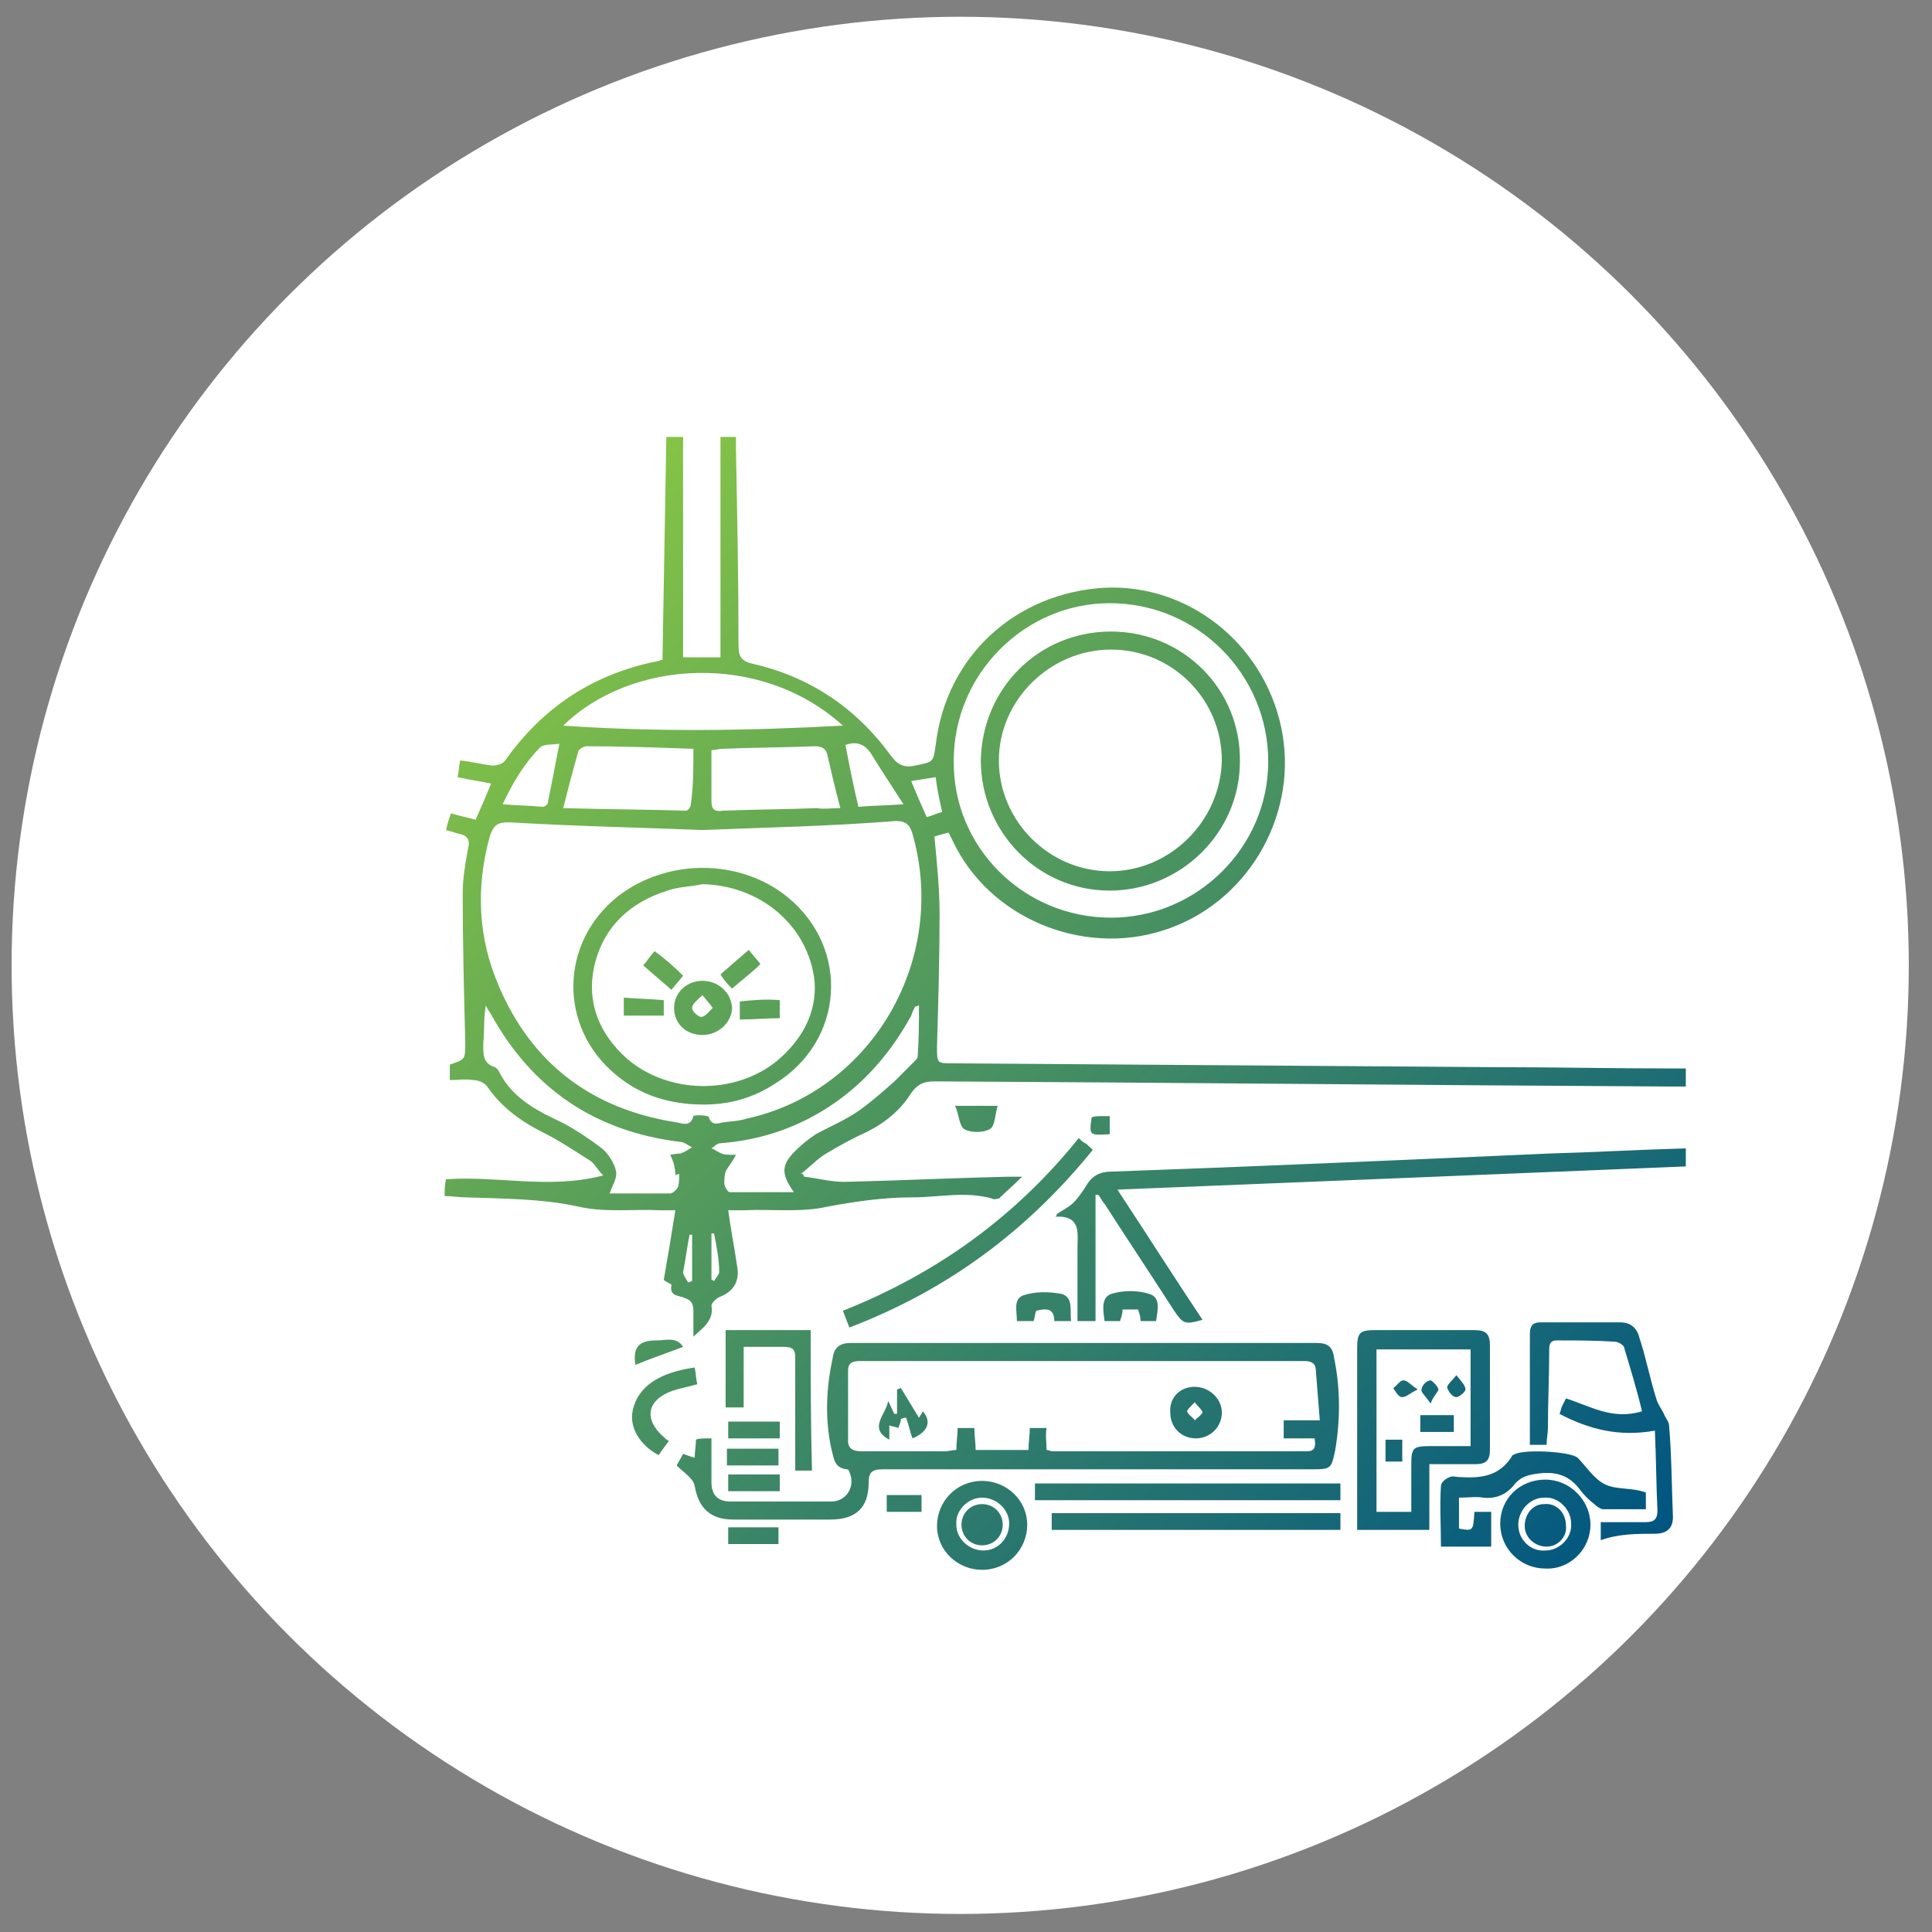 <?xml version="1.0" encoding="utf-8"?>
<!-- Generator: Adobe Illustrator 27.2.0, SVG Export Plug-In . SVG Version: 6.00 Build 0)  -->
<svg version="1.1" id="Layer_1" xmlns="http://www.w3.org/2000/svg" xmlns:xlink="http://www.w3.org/1999/xlink" x="0px" y="0px"
	 viewBox="0 0 149.9 149.9" style="enable-background:new 0 0 149.9 149.9;" xml:space="preserve">
<rect x="0" y="0" width="149.9" height="149.9" fill="#808080" stroke="none"/>
<style type="text/css">
	.st0{fill:#FFFFFF;}
	.st1{fill:url(#SVGID_1_);}
</style>
<circle class="st0" cx="74.5" cy="74.9" r="73.6"/>
<linearGradient id="SVGID_1_" gradientUnits="userSpaceOnUse" x1="38.917" y1="46.513" x2="120.268" y2="127.863">
	<stop  offset="0" style="stop-color:#85C446"/>
	<stop  offset="1" style="stop-color:#005581"/>
</linearGradient>
<path class="st1" d="M62.4,91.3c1,0.1,2,0.4,3.1,0.4c4.2-0.1,8.4-0.3,12.6-0.4c0.3,0,0.6,0,1.2,0c-0.7,0.7-1.3,1.2-1.8,1.7
	C77.3,93,77.1,93.1,77,93c-2.1-0.6-4.1-0.1-6.2-0.1c-2.2,0-4.3,0.3-6.5,0.7c-2.1,0.5-4.3,0.2-6.5,0.3c-0.4,0-0.7,0-1.3,0
	c0.2,1.5,0.5,3,0.7,4.4c0.2,1.1-0.3,1.9-1.3,2.3c-0.3,0.1-0.7,0.5-0.7,0.7c0.2,1.1-0.6,1.7-1.4,2.4c0-0.7,0-1.3,0-1.9
	c0-0.6-0.1-0.9-0.7-1.1c-0.4-0.2-1.2-0.1-1-1c0-0.1-0.4-0.2-0.6-0.4c0.3-1.7,0.6-3.5,0.9-5.4c-0.4,0-0.8,0-1.2,0
	c-2.1-0.1-4.3,0.2-6.4-0.3C42,93,39,93,36.1,92.9c-0.5,0-1-0.1-1.6-0.1c0-0.5,0-0.8,0.1-1.3c4-0.3,8,0.8,12.2-0.3
	c-0.5-0.5-0.7-1-1.1-1.2c-1.1-0.7-2.3-1.5-3.5-2.1c-1.8-0.9-3.3-2-4.4-3.6c-0.2-0.3-0.7-0.5-1.1-0.5c-0.6-0.1-1.2,0-1.8,0
	c0-0.5,0-0.8,0-1.2c1.2-0.4,1.2-0.4,1.2-1.7c-0.1-3.9-0.2-7.7-0.2-11.6c0-1.1,0.2-2.3,0.4-3.4c0.2-0.7,0-1.1-0.7-1.2
	c-0.3-0.1-0.6-0.2-1-0.3c0.1-0.4,0.2-0.8,0.4-1.3c0.6,0.2,1.2,0.3,1.9,0.5c0.4-0.9,0.8-1.8,1.2-2.8c-0.9-0.2-1.7-0.3-2.6-0.5
	c0.1-0.4,0.1-0.8,0.2-1.3c0.9,0.1,1.7,0.3,2.5,0.4c0.3,0,0.8-0.1,1-0.4c2.9-4.1,6.8-6.7,11.8-7.7c0.1,0,0.2-0.1,0.4-0.1
	c0.1-5.7,0.2-11.5,0.3-17.3c0.5,0,0.8,0,1.3,0c0,5.7,0,11.3,0,17.1c0.9,0,1.9,0,2.9,0c0-5.7,0-11.3,0-17.1c0.3,0,0.7,0,1.2,0
	c0,0.3,0,0.6,0,0.9c0.1,5.1,0.2,10.2,0.2,15.3c0,0.8,0.2,1.2,1.1,1.4c4.4,1,8,3.4,10.7,7.1c0.5,0.7,1,1,1.9,0.8
	c1.4-0.3,1.4-0.2,1.6-1.6c0.8-6.9,6.2-11.8,13.1-12.2c6.5-0.3,12.3,4.3,13.7,10.8c1.4,6.5-2.3,13.3-8.6,15.6
	c-6.2,2.3-13.5-0.4-16.6-6.2c-0.2-0.4-0.4-0.8-0.6-1.2c-0.4,0.1-0.8,0.2-1.1,0.3c0.2,2.1,0.4,4.1,0.4,6c0,3.4-0.1,6.9-0.2,10.3
	c0,1.3,0,1.3,1.2,1.3c14.1,0.1,28.3,0.2,42.4,0.3c4.5,0,9,0.1,13.5,0.1c0.3,0,0.6,0,1,0c0,0.4,0,0.8,0,1.4c-0.4,0-0.7,0-1.1,0
	c-19.1-0.1-38.1-0.3-57.2-0.4c-0.8,0-1.3,0.2-1.8,0.9c-0.8,1.3-2,2.3-3.4,3c-1.1,0.5-2.2,1.1-3.2,1.7c-0.7,0.4-1.3,1.1-2,1.6
	C62.3,91,62.3,91.1,62.4,91.3z M54.5,64.4c-5-0.2-10-0.3-15-0.6c-0.9,0-1.2,0.2-1.5,1.1c-1.1,4-0.9,7.9,0.7,11.6
	c2.6,6.1,7.3,9.6,13.9,10.6c0.4,0.1,1,0.3,1.2-0.5c0-0.1,1.2-0.1,1.2,0.1c0.2,0.6,0.6,0.5,1,0.4c0.6-0.1,1.3-0.1,1.9-0.3
	c9.7-2.1,15.7-12.3,12.9-22.1c-0.2-0.7-0.5-1-1.3-1C64.5,64.1,59.5,64.2,54.5,64.4z M86.2,71.2c6.7,0,12.2-5.5,12.2-12.1
	c0-6.8-5.5-12.3-12.3-12.3c-6.6,0-12.1,5.5-12.1,12.2C73.9,65.7,79.4,71.2,86.2,71.2z M65.4,56.3c-6.4-5.8-16.5-5.1-21.7,0
	C50.9,56.8,58,56.7,65.4,56.3z M71.3,78c-0.2,0.1-0.3,0.1-0.3,0.1c-0.1,0.2-0.2,0.4-0.3,0.7c-1.8,3.3-4.3,6-7.6,7.8
	c-2.2,1.2-4.6,1.9-7.2,2.1c-0.3,0-0.5,0.3-0.7,0.4c0.3,0.1,0.5,0.3,0.8,0.4c0.2,0.1,0.5,0.1,1.1,0.1c-0.3,0.6-0.6,0.9-0.8,1.3
	c-0.1,0.3-0.1,0.6-0.1,0.9c0,0.3,0.3,0.7,0.4,0.7c1.6,0,3.3,0,5,0c-1-1.4-1-2.1,0.1-3.2c0.5-0.5,1-0.9,1.6-1.3
	c1.1-0.6,2.3-1.1,3.3-1.8c1-0.7,1.9-1.5,2.8-2.3c0.5-0.5,1-1,1.5-1.5c0.1-0.1,0.3-0.3,0.3-0.4C71.3,80.6,71.3,79.3,71.3,78z
	 M52,89.6c0.5-0.1,0.7-0.1,0.8-0.1c0.3-0.1,0.6-0.3,0.9-0.5c-0.3-0.1-0.6-0.4-0.9-0.4c-6.6-0.8-11.5-4.1-14.7-9.9
	c-0.1-0.2-0.3-0.4-0.4-0.7c-0.2,1-0.1,2-0.2,2.9c0,0.8-0.1,1.6,0.9,1.9c0.2,0.1,0.3,0.3,0.4,0.5c0.9,1.7,2.5,2.7,4.2,3.5
	c1.3,0.6,2.5,1.4,3.7,2.3c0.5,0.4,1,1.2,1.1,1.8c0.1,0.5-0.3,1.1-0.5,1.7c1.5,0,3.1,0,4.7,0c0.2,0,0.5-0.3,0.6-0.5
	c0.1-0.3,0.1-0.7,0.1-1c-0.1,0-0.2,0-0.3,0.1C52.4,90.7,52.3,90.2,52,89.6z M65.2,62.7c-0.4-1.5-0.7-2.8-1-4.1
	c-0.1-0.5-0.4-0.7-1-0.7c-2.4,0.1-4.8,0.1-7.2,0.2c-0.2,0-0.5,0.1-0.8,0.1c0,1.4,0,2.6,0,3.9c0,0.7,0.2,0.9,0.9,0.8
	c2.4-0.1,4.9-0.1,7.3-0.2C63.9,62.8,64.4,62.7,65.2,62.7z M53.8,58.1c-2.8-0.1-5.6-0.2-8.3-0.2c-0.2,0-0.5,0.2-0.6,0.3
	c-0.4,1.4-0.8,2.9-1.2,4.5c3.4,0.1,6.5,0.1,9.5,0.2c0.2,0,0.4-0.3,0.4-0.5C53.8,61,53.8,59.6,53.8,58.1z M39,62.4
	c1.1,0.1,2.1,0.1,3.1,0.2c0.2,0,0.4-0.2,0.4-0.3c0.3-1.5,0.6-3,0.9-4.6c-0.5,0.1-1.2,0-1.5,0.3C40.7,59.2,39.8,60.7,39,62.4z
	 M66.6,62.6c1.1-0.1,2.2-0.1,3.5-0.2c-0.9-1.4-1.7-2.6-2.5-3.9c-0.5-0.8-1.2-1-2-0.7C65.9,59.4,66.2,60.9,66.6,62.6z M70.7,60.6
	c0.4,1,0.8,1.9,1.2,2.8c0.4-0.1,0.8-0.3,1.2-0.4c-0.2-0.9-0.4-1.8-0.5-2.7C71.9,60.4,71.4,60.5,70.7,60.6z M55.4,95.7
	c-0.1,0-0.1,0-0.2,0c0,1.2,0,2.4,0,3.6c0.1,0,0.2,0.1,0.2,0.1c0.1-0.2,0.4-0.5,0.4-0.7C55.8,97.7,55.6,96.7,55.4,95.7z M53.7,95.8
	c-0.1,0-0.1,0-0.2,0c-0.2,1-0.3,1.9-0.5,2.9c0,0.2,0.2,0.5,0.4,0.8c0.1,0,0.2-0.1,0.3-0.1C53.7,98.1,53.7,97,53.7,95.8z M55.2,111.6
	c0,1.2,0,2.3,0,3.4c0,1,0.5,1.5,1.5,1.5c2.6,0,5.2,0,7.8,0c1.2,0,1.9-1.2,1.4-2.3c0-0.1-0.1-0.2-0.2-0.2c-1-0.1-1-0.9-1.2-1.6
	c-0.5-2.3-0.4-4.7,0.1-7c0.1-0.8,0.5-1.2,1.4-1.2c12.1,0,24.1,0,36.2,0c0.8,0,1.2,0.3,1.3,1.1c0.5,2.4,0.5,4.8,0.1,7.2
	c-0.3,1.4-0.3,1.5-1.7,1.5c-7.6,0-15.2,0-22.8,0c-3.5,0-7.1,0-10.6,0c-0.8,0-1.1,0.2-1.1,1c0,2-1,2.9-3,2.9c-2.5,0-5,0-7.5,0
	c-1.8,0-2.7-0.9-3-2.6c-0.1-0.6-0.8-1-1.4-1.6c0.1-0.2,0.3-0.5,0.5-0.9c0.3,0.1,0.5,0.2,0.9,0.3c0-0.5,0.1-0.9,0.1-1.4
	C54.2,111.6,54.6,111.6,55.2,111.6z M81.2,112.5c0.2,0,0.3,0.1,0.4,0.1c6.6,0,13.2,0,19.8,0c0.6,0,0.7-0.3,0.6-1c-0.8,0-1.6,0-2.4,0
	c0-0.5,0-0.9,0-1.4c0.9,0,1.8,0,2.8,0c-0.1-1.3-0.2-2.5-0.3-3.8c0-0.6-0.3-0.8-0.9-0.8c-11.5,0-23,0-34.5,0c-0.6,0-0.9,0.2-0.9,0.7
	c0,1.8,0,3.6,0,5.5c0,0.6,0.4,0.8,1,0.8c2.2,0,4.4,0,6.6,0c0.2,0,0.5-0.1,0.8-0.1c0-0.6,0.1-1.1,0.1-1.7c0.5,0,0.9,0,1.3,0
	c0,0.6,0.1,1.2,0.1,1.7c1.4,0,2.7,0,4.1,0c0-0.6,0.1-1.2,0.1-1.7c0.5,0,0.9,0,1.3,0C81.1,111.4,81.2,111.9,81.2,112.5z M85.2,92.7
	c0.2,0.2,0.3,0.5,0.5,0.7c1.8,2.8,3.6,5.5,5.4,8.3c0.7,1,0.8,1.1,2.2,0.7c-2.2-3.3-4.3-6.6-6.6-10.1c14.9-0.6,29.5-1.2,44.1-1.8
	c0-0.5,0-1,0-1.4c-3.6,0.1-7.1,0.3-10.6,0.4c-11.3,0.5-22.6,1-33.9,1.4c-0.8,0-1.4,0.2-1.9,0.9c-0.3,0.5-0.7,1.1-1.1,1.5
	c-0.4,0.4-0.9,0.6-1.3,0.9c0,0.1-0.1,0.2-0.1,0.2c2-0.1,1.7,1.3,1.7,2.4c0,0.4,0,0.7,0,1.1c0,1.5,0,3,0,4.6c0.5,0,0.9,0,1.4,0
	c0-3.3,0-6.5,0-9.8C85.1,92.7,85.1,92.7,85.2,92.7z M105.3,118.7c0-0.3,0-0.6,0-0.9c0-4.4,0-8.8,0-13.2c0-1.2,0.2-1.4,1.4-1.4
	c2.6,0,5.1,0,7.7,0c0.9,0,1.2,0.3,1.2,1.2c0,2.7,0,5.4,0,8.1c0,0.8-0.3,1.1-1.1,1.1c-1.2,0-2.3,0-3.6,0c0,1.8,0,3.4,0,5.1
	C109,118.7,107.2,118.7,105.3,118.7z M114.1,112.2c0-2.6,0-5,0-7.5c-2.5,0-4.9,0-7.3,0c0,4.2,0,8.4,0,12.6c0.9,0,1.8,0,2.7,0
	c0-1.2,0-2.4,0-3.6c0-1.4,0.1-1.5,1.6-1.5C112.1,112.2,113.1,112.2,114.1,112.2z M128.4,119c0.9,0,1.4-0.4,1.4-1.3
	c-0.1-2.4-0.1-4.8-0.3-7.1c0-0.3-0.3-0.6-0.4-0.9c-0.2-0.4-0.5-0.8-0.6-1.2c-0.5-1.6-0.8-3.2-1.3-4.7c-0.2-0.8-0.7-1.2-1.5-1.2
	c-2.1,0-4.1,0-6.2,0c-0.6,0-0.8,0.3-0.8,0.9c0,2.3,0,4.6,0,7c0,0.5,0,1,0,1.6c0.5,0,0.9,0,1.3,0c0-0.5,0.1-0.9,0.1-1.3
	c0-2,0.1-4,0.1-6c0-0.4,0-0.8,0.6-0.8c1.5,0,3,0,4.5,0.1c0.2,0,0.6,0.2,0.7,0.4c0.5,1.7,1,3.3,1.4,5c-2.3,0.7-4-0.4-5.9-1
	c-0.1,0.2-0.2,0.4-0.3,0.6c-0.1,0.2-0.1,0.4-0.2,0.6c2.3,1.2,4.6,1.8,7.4,1.3c0.1,2.2,0.1,4.2,0.2,6.2c0,0.7-0.3,0.9-0.9,0.9
	c-1.1,0-2.3,0-3.5,0c0,0.5,0,0.9,0,1.4C125.6,119,127,119,128.4,119z M124.6,115.2c-0.9-0.4-1.5-1.4-2.2-2.1c-0.6-0.5-4.4-0.7-5-0.2
	c0,0-0.1,0-0.1,0.1c-1,1.6-2.5,1.7-4.1,1.6c-0.2,0-0.5-0.1-0.7,0c-0.3,0.1-0.7,0.4-0.7,0.7c-0.1,1.5,0,3.1,0,4.7c1.4,0,2.6,0,3.9,0
	c0-0.9,0-1.8,0-2.7c-0.5,0-0.9,0-1.3,0c-0.1,1.5-0.1,1.5-1.2,1.3c0-0.8,0-1.6,0-2.4c0.7,0,1.3-0.1,1.9,0c0.9,0.1,1.7-0.2,2.3-0.9
	c0.6-0.8,1.3-0.9,2.2-1c1.2-0.1,2.2,0.2,3,1.3c0.3,0.4,0.7,0.8,1.1,1.1c0.2,0.2,0.5,0.4,0.7,0.4c1.1,0,2.1,0,3.3,0
	c0-0.5,0-0.8,0-1.3C126.6,115.4,125.5,115.6,124.6,115.2z M84.8,89.2c-0.3-0.2-0.4-0.4-0.6-0.5c-0.2-0.1-0.3-0.2-0.5-0.4
	c-4.9,6.1-11,10.5-18.3,13.4c0.2,0.5,0.3,0.8,0.5,1.3C73.5,100.1,79.7,95.5,84.8,89.2z M104,118.7c0-0.5,0-0.9,0-1.3
	c-7.5,0-14.9,0-22.4,0c0,0.4,0,0.8,0,1.3C89.1,118.7,96.6,118.7,104,118.7z M80.3,115.1c0,0.4,0,0.8,0,1.3c7.9,0,15.8,0,23.7,0
	c0-0.4,0-0.8,0-1.3C96.1,115.1,88.2,115.1,80.3,115.1z M62.9,103.2c-2.2,0-4.4,0-6.6,0c0,2,0,4,0,6c0.5,0,0.9,0,1.4,0
	c0-1.6,0-3.1,0-4.7c1.1,0,2.1,0,3.1,0c0.7,0,0.9,0.2,0.9,0.8c0,2.6,0,5.2,0,7.8c0,0.3,0,0.7,0,1c0.5,0,0.8,0,1.3,0
	C62.9,110.5,62.9,106.9,62.9,103.2z M119.9,114.8c1.9,0,3.5,1.6,3.5,3.5c0,1.9-1.6,3.5-3.5,3.4c-1.9,0-3.5-1.5-3.5-3.5
	C116.4,116.3,117.9,114.8,119.9,114.8z M119.9,120.3c1.1,0,2.1-1,2-2.1c0-1.1-1-2.1-2.1-2c-1.1,0-2,1-2,2.1
	C117.8,119.5,118.8,120.4,119.9,120.3z M76.2,121.8c-1.9,0-3.5-1.5-3.5-3.4c0-1.9,1.5-3.5,3.5-3.5c1.9,0,3.5,1.5,3.5,3.4
	C79.7,120.2,78.2,121.8,76.2,121.8z M76.2,116.2c-1.1,0-2.1,1-2,2.1c0,1.1,1,2,2.1,2c1.1,0,2-0.9,2-2.1
	C78.3,117.1,77.3,116.2,76.2,116.2z M49.1,109.4c-0.3,1.3,0.5,2.7,2,3.5c0.2-0.3,0.5-0.7,0.8-1.1c-0.2-0.1-0.3-0.2-0.4-0.3
	c-1.6-1.4-1.3-2.9,0.7-3.6c0.6-0.2,1.2-0.3,1.9-0.5c-0.1-0.4-0.1-0.8-0.2-1.3C51.1,106.5,49.5,107.6,49.1,109.4z M89.2,100.4
	c-0.9-0.3-2.1-0.3-3,0c-0.8,0.3-0.6,1.3-0.5,2.1c0.4,0,0.8,0,1.2,0c0.1-0.3,0.2-0.6,0.2-0.9c0.4,0,0.8,0,1.2,0
	c0.1,0.3,0.2,0.6,0.2,0.9c0.4,0,0.8,0,1.2,0C89.8,101.7,90.1,100.7,89.2,100.4z M82.4,100.4c-1-0.2-2.1-0.2-3,0.1
	c-0.8,0.3-0.5,1.2-0.5,2c0.5,0,0.9,0,1.3,0c0.1-0.3,0.1-0.6,0.2-0.8c0.8-0.2,1.4-0.2,1.4,0.8c0.5,0,0.8,0,1.3,0
	C83,101.7,83.3,100.7,82.4,100.4z M74.8,87.6c0.5,0.3,1.5,0.3,2,0c0.4-0.2,0.4-1.1,0.6-1.8c-1.2,0-2.1,0-3.3,0
	C74.4,86.4,74.4,87.3,74.8,87.6z M56.5,111.6c1.4,0,2.7,0,4,0c0-0.5,0-0.9,0-1.3c-1.3,0-2.6,0-4,0C56.5,110.8,56.5,111.2,56.5,111.6
	z M60.4,113.7c0-0.5,0-0.9,0-1.3c-1.4,0-2.7,0-4,0c0,0.5,0,0.8,0,1.3C57.8,113.7,59.1,113.7,60.4,113.7z M56.5,114.4
	c0,0.5,0,0.8,0,1.3c1.4,0,2.7,0,4,0c0-0.5,0-0.8,0-1.3C59.1,114.4,57.8,114.4,56.5,114.4z M56.5,119.8c1.4,0,2.7,0,3.9,0
	c0-0.5,0-0.8,0-1.3c-1.3,0-2.6,0-3.9,0C56.5,119,56.5,119.4,56.5,119.8z M50.9,104c-1.4,0-1.8,0.6-1.6,1.9c1.2-0.5,2.4-0.9,3.7-1.4
	C52.5,103.7,51.7,104,50.9,104z M71.5,117.3c0-0.5,0-0.8,0-1.3c-0.9,0-1.8,0-2.7,0c0,0.4,0,0.8,0,1.3
	C69.7,117.3,70.6,117.3,71.5,117.3z M86.1,86.6c-0.3,0-0.5,0-0.7,0c-0.2,0-0.5,0-0.7,0.1c-0.2,1.4-0.2,1.4,1.4,1.3
	C86.1,87.5,86.1,87,86.1,86.6z M54.6,85.7c-2.6,0-4.9-0.7-6.8-2.3c-4.5-3.7-4.4-10.3,0.2-13.9c3.8-2.9,9.4-2.9,13.1,0.1
	c4.9,4,4.4,11.2-1,14.5C58.4,85.2,56.6,85.7,54.6,85.7z M54.5,68.6c-0.9,0.2-1.9,0.2-2.7,0.5c-2.9,0.9-5,2.8-5.7,5.9
	c-0.6,2.8,0.4,5.2,2.5,7.1c3.2,2.8,8.4,2.9,11.7,0.2c1.9-1.6,3.1-3.7,2.9-6.2C62.7,71.8,59,68.7,54.5,68.6z M86.2,49
	c5.6,0,10.1,4.5,10,10.1c0,5.5-4.6,10-10.1,10c-5.6,0-10-4.6-10-10.1C76.2,53.4,80.6,49,86.2,49z M86.2,50.4c-4.7,0-8.7,3.9-8.7,8.6
	c0,4.7,3.9,8.6,8.6,8.6c4.7,0,8.6-3.9,8.7-8.6C94.8,54.3,91,50.4,86.2,50.4z M92.7,107.6c1.1,0,2.1,0.9,2.1,2c0,1.1-0.9,2-2,2
	c-1.2,0-2-0.9-2-2C90.7,108.5,91.5,107.6,92.7,107.6z M92.7,108.8c-0.3,0.3-0.6,0.6-0.6,0.7c0.1,0.3,0.4,0.4,0.6,0.7
	c0.2-0.2,0.5-0.4,0.6-0.6C93.3,109.4,93,109.2,92.7,108.8z M70.3,110c0.2,0.5,0.3,1.1,0.5,1.6c1.2-0.5,1.5-1.3,0.8-2.1
	c-0.1,0.2-0.3,0.5-0.3,0.5c-0.5-0.8-0.9-1.5-1.4-2.3c-0.1,0-0.2,0.1-0.3,0.1c0,0.6,0,1.3,0,1.9c-0.1,0-0.1,0-0.2,0
	c-0.2-0.3-0.3-0.7-0.5-1c-0.1,1-1.6,2.1,0.1,3c0-0.4,0-0.7,0-1.1c0.3,0.1,0.5,0.1,0.7,0.2c0.1-0.3,0.2-0.5,0.2-0.7
	C70.1,110,70.2,110,70.3,110z M112.8,109.8c-0.9,0-1.8,0-2.6,0c0,0.5,0,0.8,0,1.3c0.9,0,1.7,0,2.6,0
	C112.8,110.6,112.8,110.2,112.8,109.8z M107.5,113.4c0.5,0,0.9,0,1.3,0c0-0.6,0-1.1,0-1.7c-0.5,0-0.8,0-1.3,0
	C107.5,112.3,107.5,112.9,107.5,113.4z M108.9,107.1c-0.3,0-0.5,0.4-0.8,0.6c0.2,0.3,0.4,0.7,0.7,0.7c0.3,0,0.6-0.3,1.2-0.6
	C109.5,107.5,109.2,107.1,108.9,107.1z M112.3,107.7c0.1,0.3,0.4,0.7,0.7,0.7c0.2,0,0.7-0.4,0.7-0.6c0-0.3-0.3-0.6-0.7-1.1
	C112.6,107.2,112.2,107.5,112.3,107.7z M111.6,107.8c0-0.2-0.5-0.7-0.6-0.7c-0.3,0-0.7,0.4-0.7,0.7c-0.1,0.2,0.3,0.5,0.7,1.1
	C111.2,108.3,111.6,108,111.6,107.8z M119.8,116.7c-0.9,0-1.5,0.8-1.5,1.7c0,0.9,0.8,1.6,1.7,1.6c0.9,0,1.6-0.8,1.5-1.6
	C121.5,117.3,120.7,116.6,119.8,116.7z M76.2,116.7c-0.9,0-1.6,0.7-1.6,1.6c0,0.9,0.7,1.6,1.6,1.6c0.9,0,1.6-0.7,1.6-1.6
	C77.8,117.4,77.1,116.7,76.2,116.7z M54.5,80.3c-1.3,0-2.2-0.9-2.2-2.1c0-1.2,1-2.1,2.2-2.1c1.3,0,2.3,1,2.3,2.2
	C56.7,79.4,55.7,80.3,54.5,80.3z M54.5,77.2c-0.4,0.4-0.8,0.7-0.8,1c0,0.3,0.5,0.7,0.7,0.7c0.3,0,0.6-0.4,0.9-0.7
	C55.1,77.9,54.8,77.6,54.5,77.2z M51.5,77.6c-1.1-0.1-2-0.1-3.1-0.2c0,0.5,0,0.9,0,1.4c1.1,0,2.1,0,3.1,0
	C51.5,78.5,51.5,78.1,51.5,77.6z M57.4,77.7c0,0.5,0,0.9,0,1.4c1.1,0,2.1-0.1,3.1-0.1c0-0.5,0-0.9,0-1.4
	C59.4,77.5,58.4,77.6,57.4,77.7z M56.8,76.7c0.8-0.7,1.5-1.2,2.2-1.9c-0.3-0.4-0.6-0.7-0.9-1.1c-0.7,0.6-1.4,1.2-2.2,1.9
	C56.2,76.1,56.5,76.4,56.8,76.7z M50.8,73.8c-0.4,0.4-0.6,0.8-0.9,1.1c0.8,0.7,1.4,1.2,2.2,1.9c0.3-0.4,0.6-0.7,0.9-1.1
	C52.3,75,51.6,74.4,50.8,73.8z"/>
</svg>
